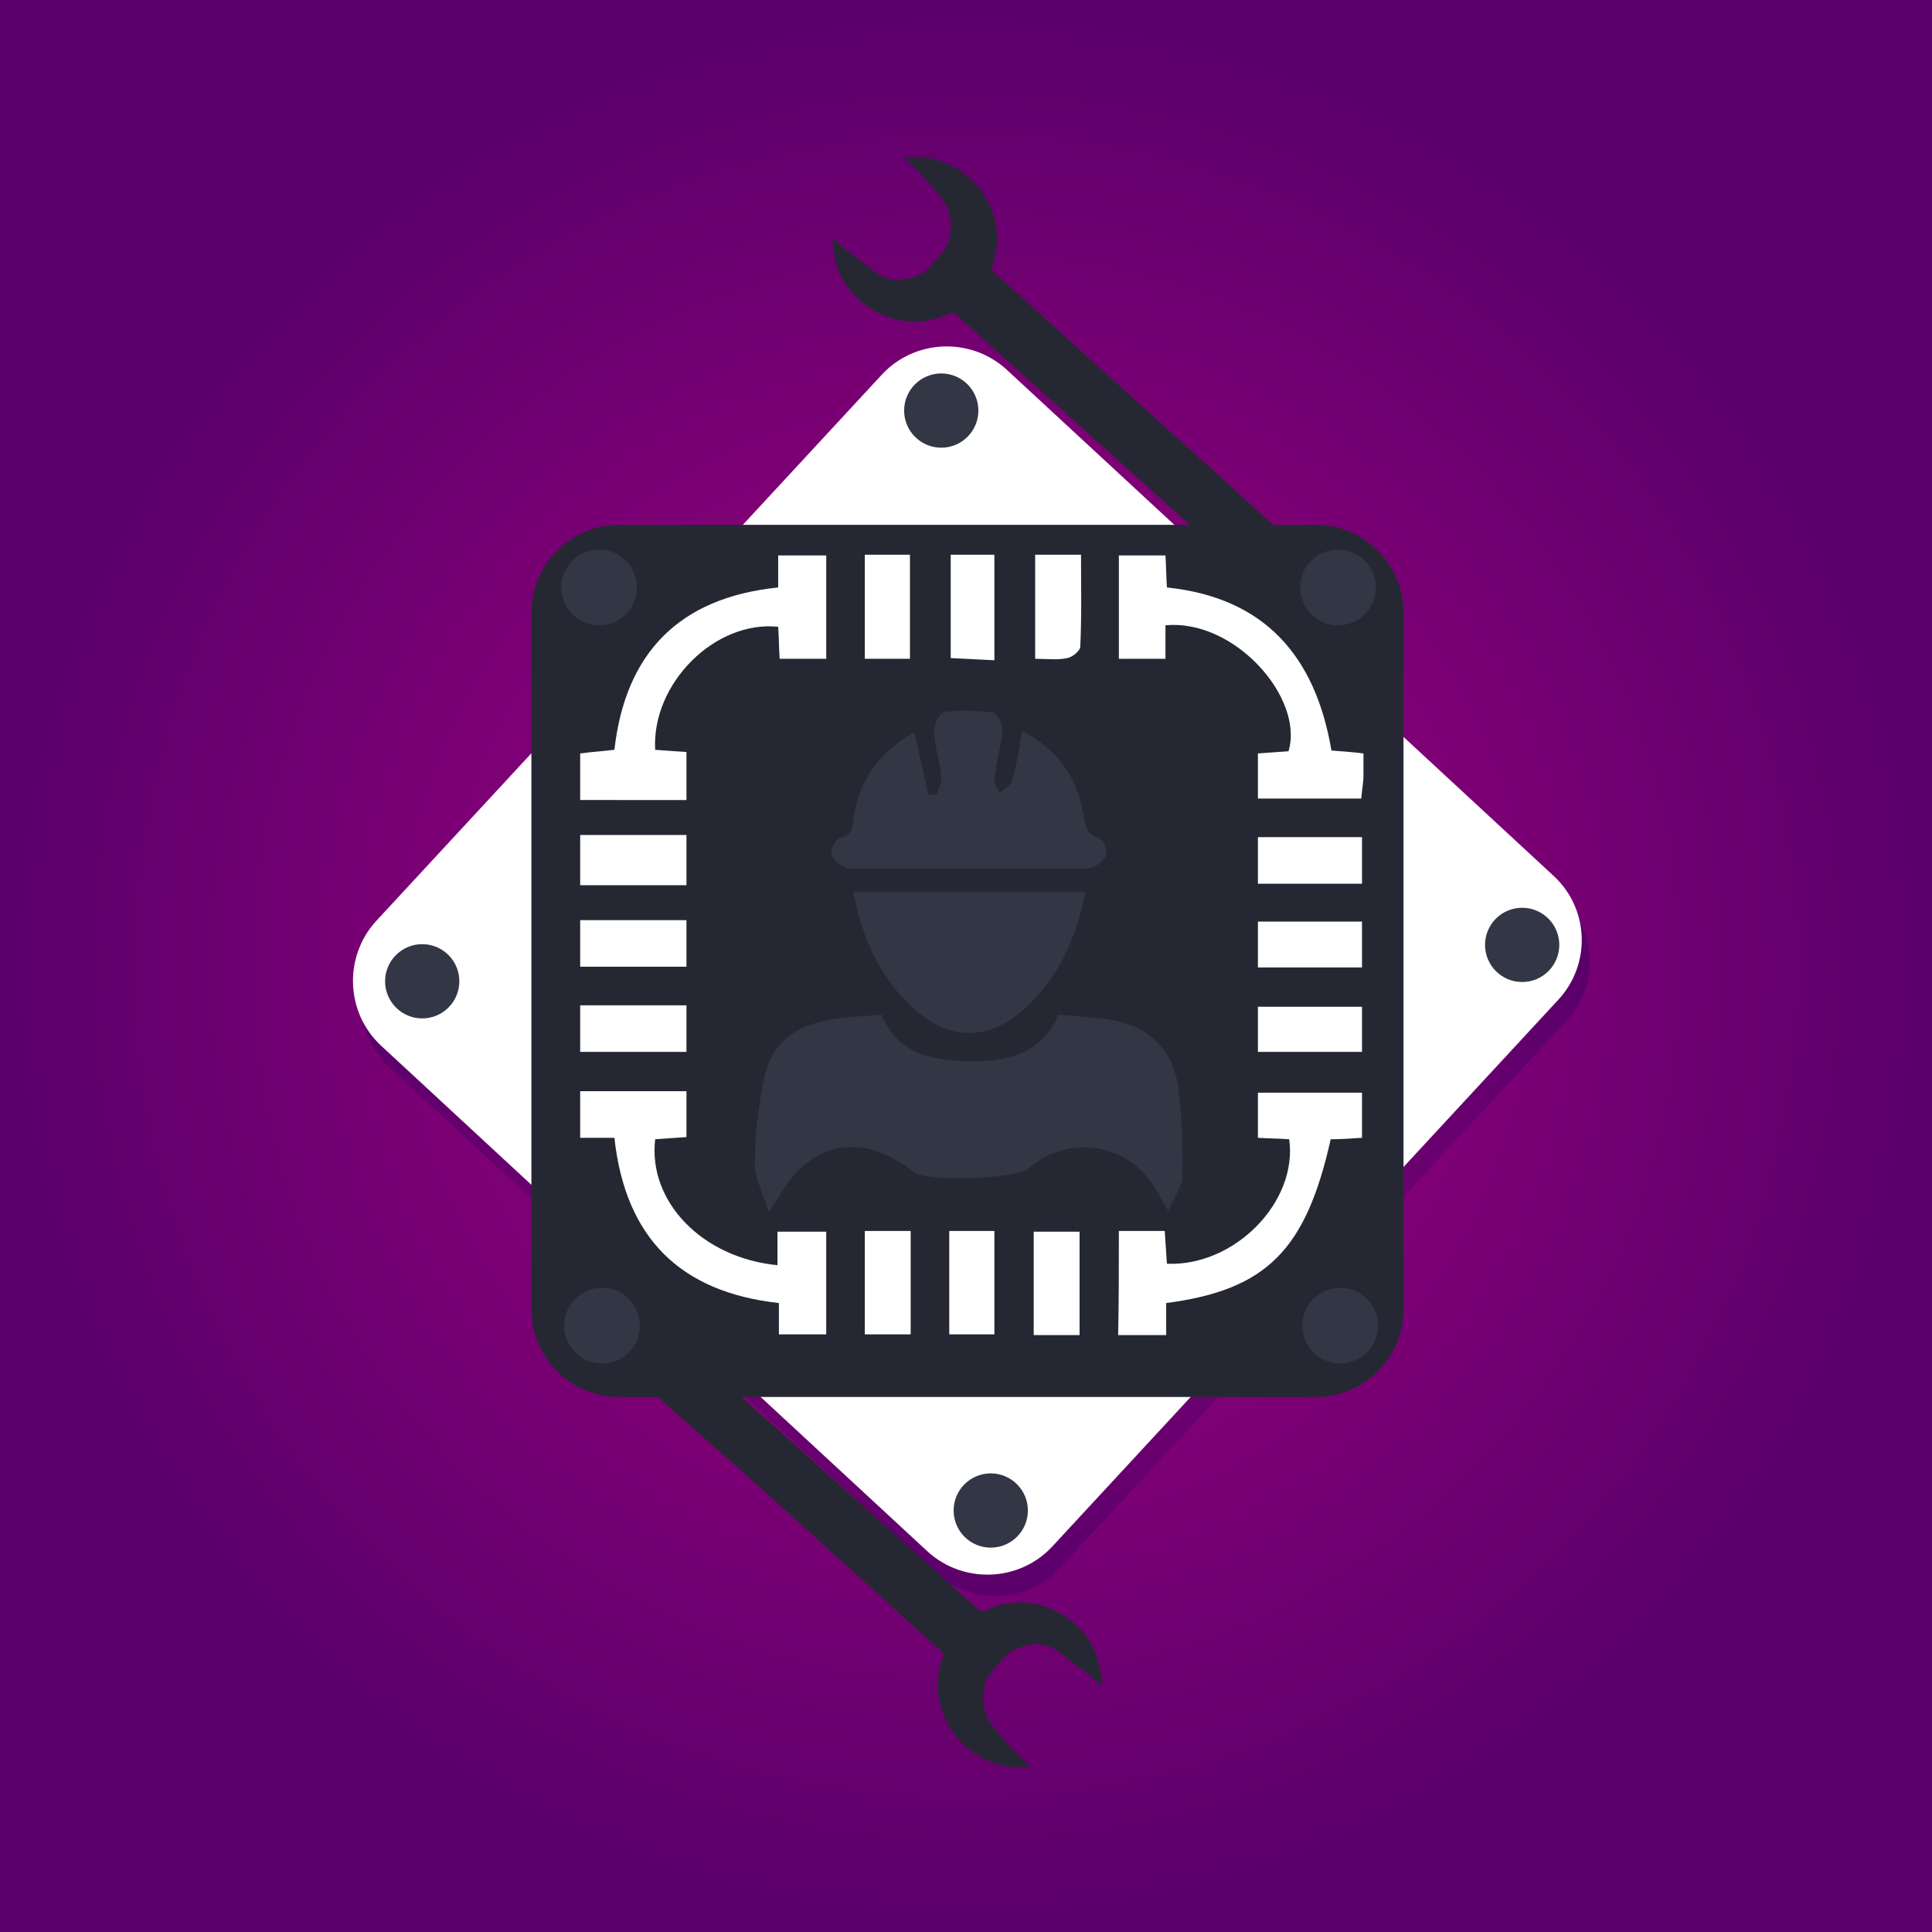 <svg version="1.1" id="Camada_1" xmlns="http://www.w3.org/2000/svg" x="0" y="0" viewBox="0 0 265.4 265.4" xml:space="preserve"><rect x="0" y="0" width="265.4" height="265.4" fill="#808080" stroke="none"/><style>.st6{fill:#252833}.st7{fill:#fff}.st8{fill:#333645}</style><radialGradient id="SVGID_1_" cx="132.724" cy="132.724" r="132.724" gradientUnits="userSpaceOnUse"><stop offset=".233" stop-color="#94007c"/><stop offset="1" stop-color="#5a006a"/></radialGradient><path fill="url(#SVGID_1_)" d="M0 0h265.4v265.4H0z"/><radialGradient id="SVGID_2_" cx="134.02" cy="134.927" r="84.377" gradientUnits="userSpaceOnUse"><stop offset=".233" stop-color="#94007c"/><stop offset="1" stop-color="#5a006a"/></radialGradient><path d="M215.2 140.2l-69.6 75.2c-4.5 4.8-12.1 5.1-17 .7l-75.2-69.6c-4.8-4.5-5.1-12.1-.7-17l69.6-75.2c4.5-4.8 12.1-5.1 17-.7l75.2 69.6c4.9 4.6 5.2 12.2.7 17z" fill="url(#SVGID_2_)"/><radialGradient id="SVGID_3_" cx="59.098" cy="137.77" r="5.072" gradientUnits="userSpaceOnUse"><stop offset=".233" stop-color="#94007c"/><stop offset="1" stop-color="#5a006a"/></radialGradient><circle cx="59.1" cy="137.8" r="5.1" fill="url(#SVGID_3_)"/><radialGradient id="SVGID_4_" cx="210.252" cy="132.698" r="5.072" gradientUnits="userSpaceOnUse"><stop offset=".233" stop-color="#94007c"/><stop offset="1" stop-color="#5a006a"/></radialGradient><circle cx="210.3" cy="132.7" r="5.1" fill="url(#SVGID_4_)"/><g><radialGradient id="SVGID_5_" cx="130.448" cy="59.319" r="5.072" gradientUnits="userSpaceOnUse"><stop offset=".233" stop-color="#94007c"/><stop offset="1" stop-color="#5a006a"/></radialGradient><circle cx="130.4" cy="59.3" r="5.1" fill="url(#SVGID_5_)"/></g><g><radialGradient id="SVGID_6_" cx="137.211" cy="210.474" r="5.072" gradientUnits="userSpaceOnUse"><stop offset=".233" stop-color="#94007c"/><stop offset="1" stop-color="#5a006a"/></radialGradient><circle cx="137.2" cy="210.5" r="5.1" fill="url(#SVGID_6_)"/></g><g><path class="st6" d="M124.6 21.6c-.1 0-.2 0-.3.1l.5.5c1.6 1.6 3.2 3.2 4.6 5.1.9 1.2 1.3 2.5 1.2 4 0 1.2-.3 2.3-1.1 3.3-.5.6-1.1 1.3-1.6 1.9-.7.8-1.6 1.3-2.6 1.6-1.8.6-3.5.4-5-.7-1.4-1-2.7-2.1-4.1-3.1-.6-.5-1.2-1-1.8-1.6 0 .7 0 1.3.1 1.9.5 3.2 2.1 5.8 4.8 7.6 3.5 2.3 7.2 2.6 11.1.9.4-.2.6-.1.9.1 3.6 3.2 7.1 6.4 10.7 9.6 4.3 3.9 8.6 7.7 12.9 11.6 4.3 3.9 12.6 11.4 17 15.3.2.2.3.4.2.7-.2 1.1-.3 2.2 0 3.3.7 3.1 2.5 5.3 5.5 6.3 3.1 1 5.9.4 8.3-1.8 3.6-3.3 3.6-9-.1-12.2-2.3-2.1-5-2.6-8-1.8-.3.1-.5 0-.8-.2-3.3-3-10.7-9.7-14-12.7-5.8-5.2-11.6-10.5-17.4-15.7-3-2.7-6-5.5-9.1-8.2-.3-.2-.3-.4-.2-.8 1-2.8.9-5.6-.3-8.3-2-4.4-6.7-7.2-11.4-6.7zm59.8 60.2c.1 2.4-1.7 4.4-4.1 4.5-2.3.1-4.3-1.7-4.5-4.1-.1-2.4 1.8-4.4 4.1-4.5 2.4-.1 4.4 1.7 4.5 4.1z" id="aXo4f3.tif_1_"/></g><g><path class="st6" d="M141.1 242.7c.1 0 .2 0 .3-.1l-.5-.5c-1.6-1.6-3.2-3.2-4.6-5.1-.9-1.2-1.3-2.5-1.2-4 0-1.2.3-2.3 1.1-3.3.5-.6 1.1-1.3 1.6-1.9.7-.8 1.6-1.3 2.6-1.6 1.8-.6 3.5-.4 5 .7 1.4 1 2.7 2.1 4.1 3.1.6.5 1.2 1 1.8 1.6 0-.7 0-1.3-.1-1.9-.5-3.2-2.1-5.8-4.8-7.6-3.5-2.3-7.2-2.6-11.1-.9-.4.2-.6.1-.9-.1-3.6-3.2-7.1-6.4-10.7-9.6-4.3-3.9-8.6-7.7-12.9-11.6-4.3-3.9-14.5-12.9-18.8-16.8-.2-.2-.3-.4-.2-.7.2-1.1.3-2.2 0-3.3-.7-3.1-2.5-5.3-5.5-6.3-3.1-1-5.9-.4-8.3 1.8-3.6 3.3-3.6 9 .1 12.2 2.3 2.1 5 2.6 8 1.8.3-.1.5 0 .8.2 3.3 3 12.5 11.1 15.9 14.1 5.8 5.2 11.6 10.5 17.4 15.7 3 2.7 6 5.5 9.1 8.2.3.2.3.4.2.8-1 2.8-.9 5.6.3 8.3 1.9 4.5 6.6 7.3 11.3 6.8zm-61.7-61.6c-.1-2.4 1.7-4.4 4.1-4.5 2.3-.1 4.3 1.7 4.5 4.1.1 2.4-1.8 4.4-4.1 4.5-2.3 0-4.3-1.8-4.5-4.1z" id="aXo4f3.tif_4_"/></g><g><path class="st7" d="M214.1 137.3l-69.6 75.2c-4.5 4.8-12.1 5.1-17 .7l-75.2-69.6c-4.8-4.5-5.1-12.1-.7-17l69.6-75.2c4.5-4.8 12.1-5.1 17-.7l75.2 69.6c4.9 4.5 5.2 12.1.7 17z"/><circle class="st8" cx="58" cy="134.8" r="5.1"/><circle class="st8" cx="209.1" cy="129.8" r="5.1"/><circle class="st8" cx="129.3" cy="56.4" r="5.1"/><circle class="st8" cx="136.1" cy="207.5" r="5.1"/></g><g><path class="st6" d="M180.8 191.9H85c-6.6 0-12-5.4-12-12V84.1c0-6.6 5.4-12 12-12h95.8c6.6 0 12 5.4 12 12v95.8c0 6.6-5.4 12-12 12z"/><circle class="st8" cx="184.1" cy="182.1" r="5.2"/><circle class="st8" cx="82.7" cy="182.1" r="5.2"/><g><circle class="st8" cx="183.8" cy="80.7" r="5.2"/><circle class="st8" cx="82.3" cy="80.7" r="5.2"/></g><g><path class="st7" d="M79.7 103.5c1.5-.2 3-.3 4.7-.5 1.5-13.2 8.8-20.9 22.5-22.3v-4.4h6.6v14.2h-6.4c-.1-1.5-.1-2.9-.2-4.4-8.7-.9-17.4 7.8-16.9 16.9 1.3.1 2.7.2 4.3.3v6.6H79.7v-6.4zM79.7 149.9h14.6v6.3c-1.4.1-2.9.2-4.3.3-1 8.6 6.5 16.3 16.8 17.3v-4.6h6.7v14.1H107V179c-13.6-1.5-21.1-9-22.6-22.7h-4.7v-6.4zM79.7 114.7h14.6v6.9H79.7v-6.9zM79.7 126.4h14.6v6.4H79.7v-6.4zM79.7 138.1h14.6v6.4H79.7v-6.4zM153.7 169.1h6.3c.1 1.6.2 3 .3 4.5 9.3.4 18-8.5 16.8-17.1-1.4-.1-2.7-.1-4.3-.2v-6.2h14.3v6.2c-1.4.1-2.9.2-4.3.2-3.4 15.2-8.8 20.7-22.6 22.5v4.4h-6.6c.1-4.7.1-9.3.1-14.3zM160.1 85.9v4.6h-6.4V76.3h6.4c.1 1.5.1 2.9.2 4.4 13.4 1.4 20.4 9.4 22.6 22.4 1.3.1 2.8.2 4.4.4v3c0 1-.2 1.9-.3 3.2h-14.2v-6.2l4.2-.3c2.2-7.2-7.3-18.2-16.9-17.3zM172.8 121.4V115h14.3v6.4h-14.3zM172.8 126.6h14.3v6.3h-14.3v-6.3zM172.8 138.3h14.3v6.2h-14.3v-6.2zM142.2 90.5V76.2h6.3c0 4.3.1 8.4-.1 12.6 0 .6-1.1 1.5-1.8 1.6-1.3.3-2.6.1-4.4.1zM136.6 90.7c-2-.1-3.8-.2-6-.3V76.2h6v14.5zM118.8 76.2h6.2v14.3h-6.2V76.2zM130.4 169.1h6.2v14.2h-6.2v-14.2zM148.3 183.4H142v-14.2h6.3v14.2zM118.8 169.1h6.3v14.2h-6.3v-14.2z"/></g></g><g id="RlqliZ.tif"><path class="st8" d="M160.5 166.4c-.8-1.4-1.2-2.2-1.7-3-3.7-6.4-12-7.7-17.5-2.9-1.7 1.5-14.1 1.9-15.8.5-7.1-5.7-14.4-4.2-18.7 3.7l-1.2 1.8c-.8-2.7-2-4.8-1.9-6.9 0-3.9.5-7.8 1.3-11.6 1.1-5.3 5.1-7.5 10.2-8.1 1.9-.3 3.9-.3 5.9-.5 2.3 5.7 7.4 6.3 12.5 6.4 6.2.1 10-2.1 11.8-6.4 2.2.2 4.4.3 6.6.6 5.7.8 9.2 4 9.9 9.7.5 4 .6 8.1.5 12.2-.2 1.4-1.2 2.7-1.9 4.5zM140.4 100.4c4.9 2.6 7.5 6.3 8.4 11.3.3 1.4.2 2.9 2.1 3.4.6.1 1.2 1.5 1.1 2.2-.1.7-1 1.4-1.8 1.8-.6.3-1.5.2-2.2.2h-30c-.7 0-1.4.2-1.9-.1-.8-.5-1.8-1.2-1.9-2-.1-.6.7-2 1.2-2.1 1.8-.4 1.7-1.7 1.9-2.9.8-5.1 3.5-8.9 8.3-11.6.7 3 1.3 5.8 1.9 8.5.4 0 .8.1 1.2.1.2-.8.7-1.7.6-2.5-.2-2.1-.9-4.2-1-6.3 0-.9.8-2.5 1.5-2.6 2.2-.3 4.4-.2 6.6.1.6.1 1.4 1.6 1.3 2.4-.2 2.2-.8 4.4-1.1 6.6-.1.7.4 1.4.7 2.1.6-.6 1.5-1 1.7-1.7.7-2.3 1-4.5 1.4-6.9z"/><path class="st8" d="M149.1 122.5c-1.3 6.7-4 12.5-9.1 16.7-4.4 3.6-9.3 3.6-13.7 0-5.2-4.3-7.8-10-9.1-16.7h31.9z"/></g></svg>